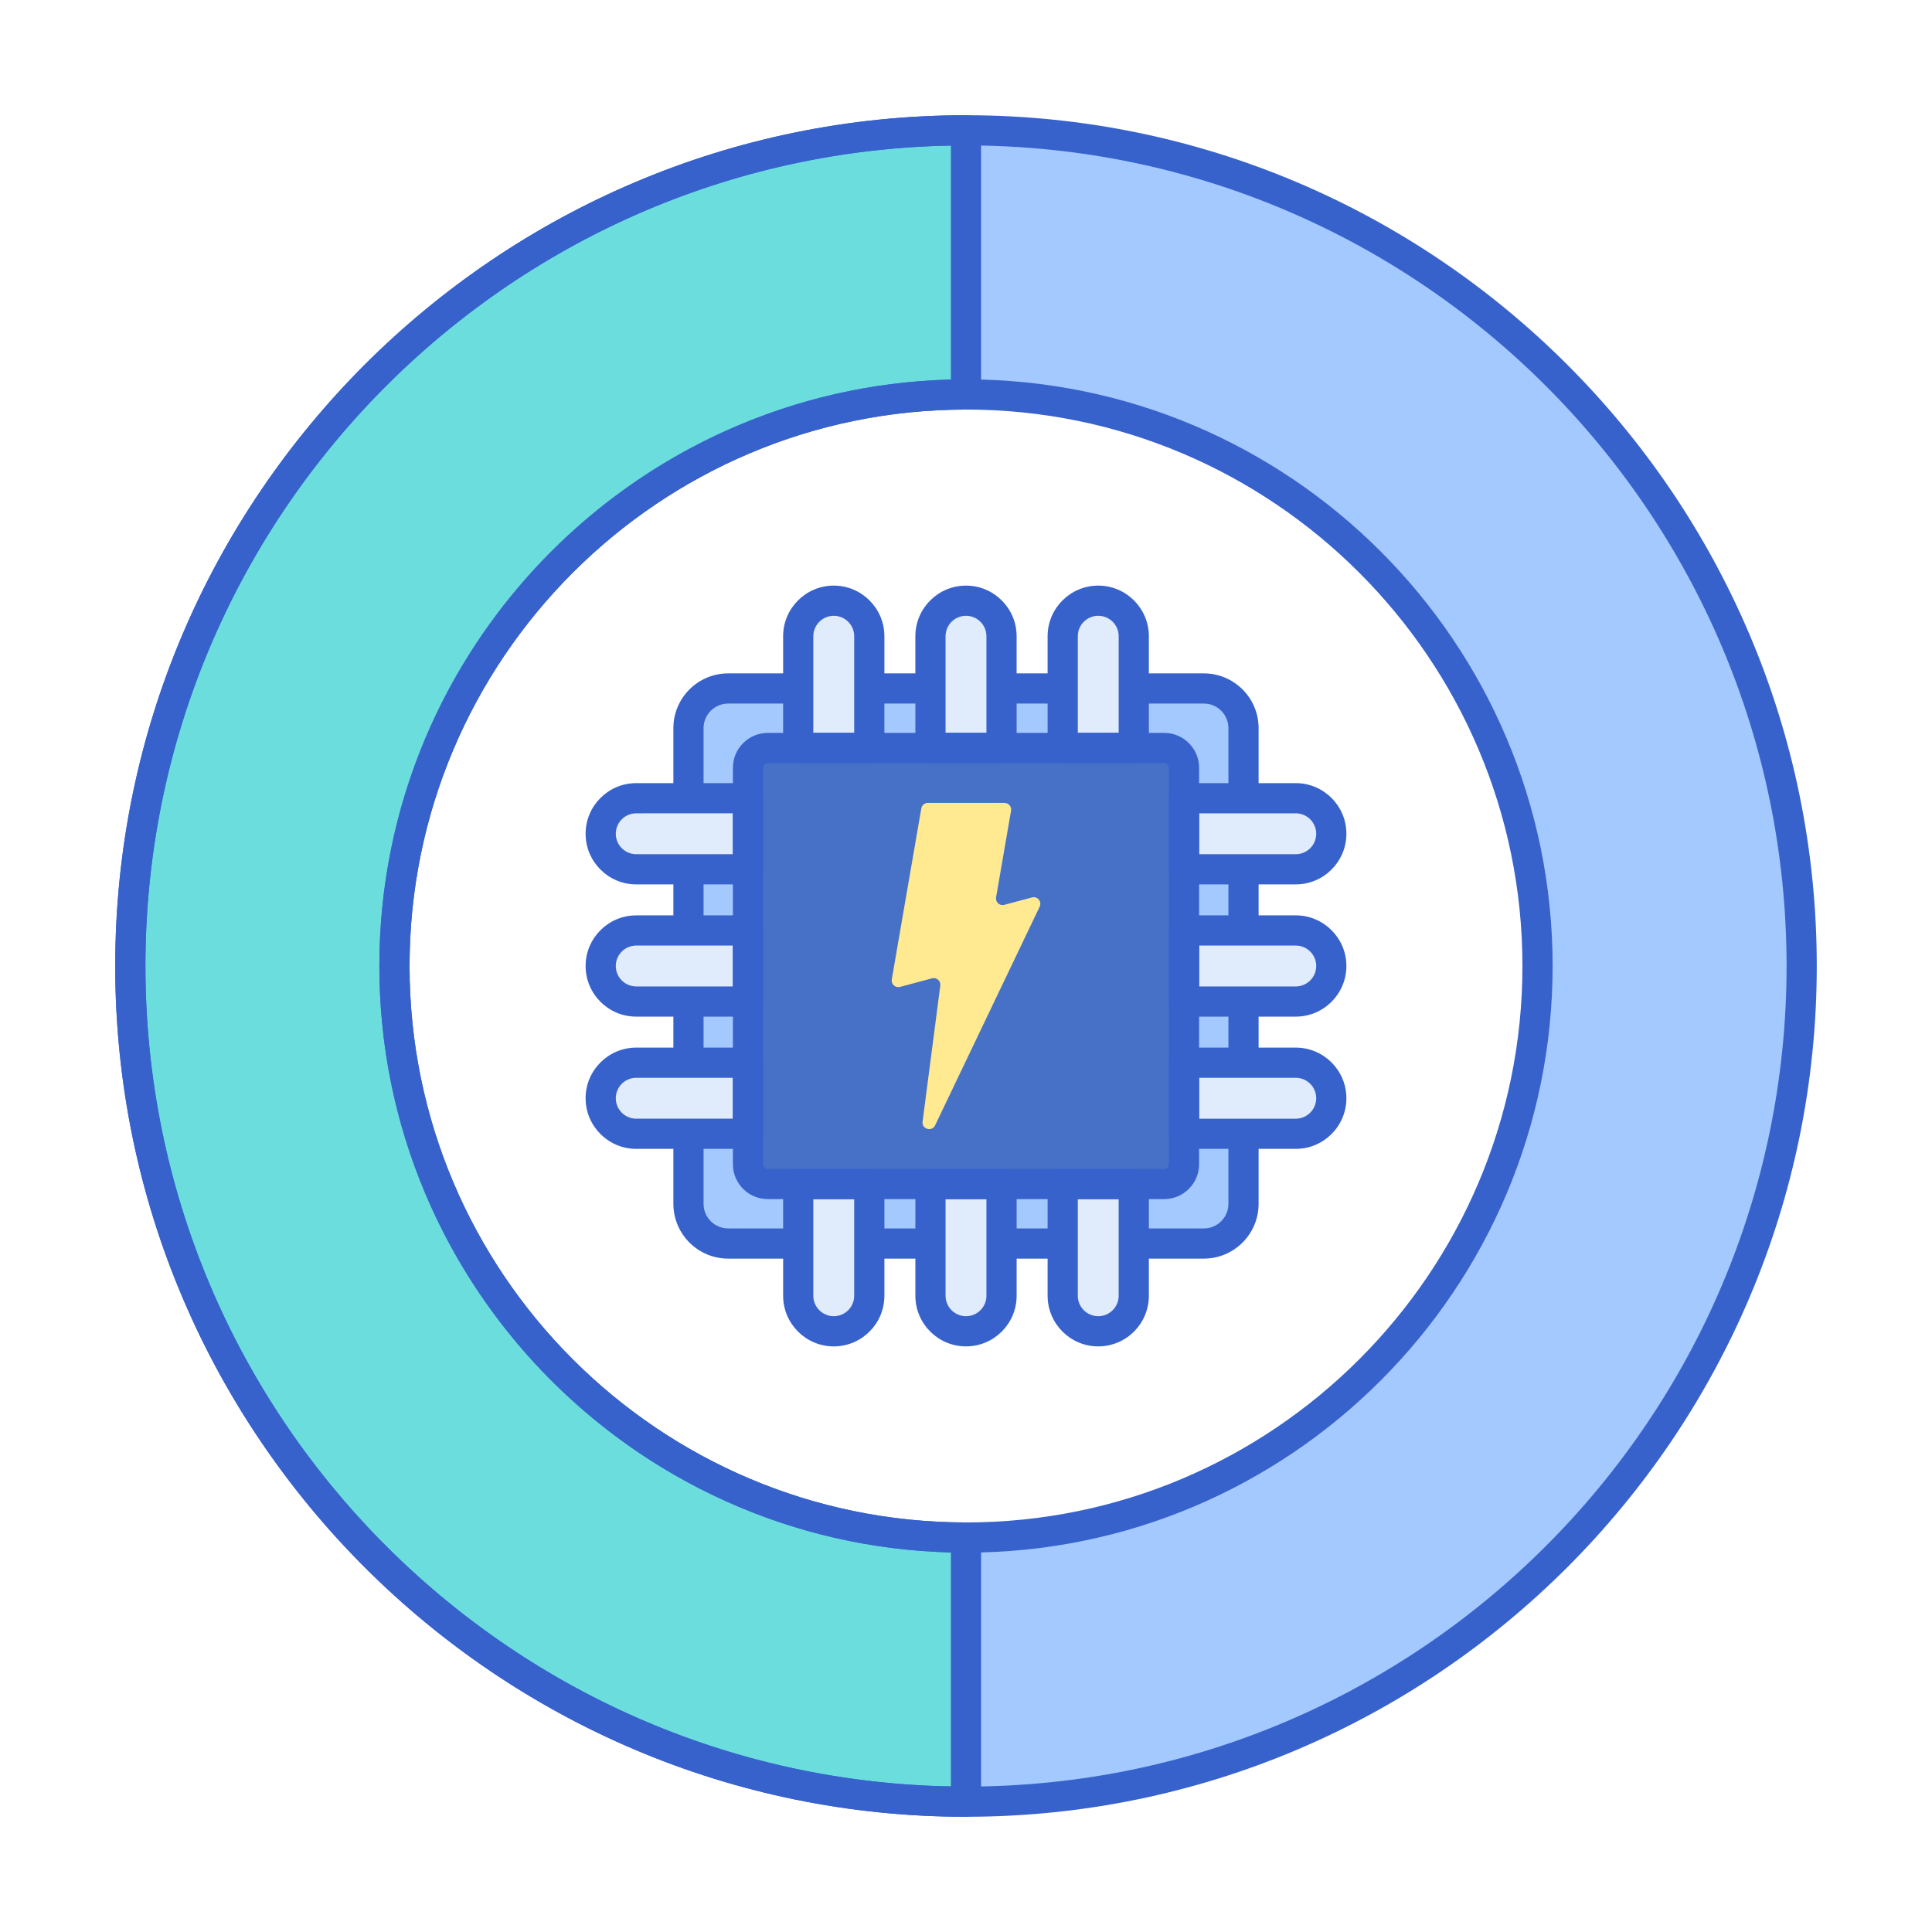 <svg id="Layer_1" enable-background="new 0 0 256 256" height="512" viewBox="0 0 256 256" width="512" xmlns="http://www.w3.org/2000/svg"><path d="m128 17.269c-61.155 0-110.731 49.576-110.731 110.731s49.576 110.731 110.731 110.731 110.731-49.576 110.731-110.731-49.576-110.731-110.731-110.731zm0 186.462c-41.759 0-75.731-33.973-75.731-75.731s33.972-75.731 75.731-75.731 75.731 33.973 75.731 75.731-33.972 75.731-75.731 75.731z" fill="#a4c9ff"/><path d="m128 203.731c-41.759 0-75.731-33.973-75.731-75.731s33.972-75.731 75.731-75.731v-35c-61.155 0-110.731 49.576-110.731 110.731s49.576 110.731 110.731 110.731z" fill="#6bdddd"/><path d="m159.517 164.773h-63.034c-2.903 0-5.257-2.353-5.257-5.257v-63.033c0-2.903 2.353-5.257 5.257-5.257h63.033c2.903 0 5.257 2.353 5.257 5.257v63.033c0 2.904-2.353 5.257-5.256 5.257z" fill="#a4c9ff"/><path d="m159.517 166.773h-63.034c-4.001 0-7.257-3.255-7.257-7.257v-63.033c0-4.001 3.256-7.257 7.257-7.257h63.033c4.001 0 7.257 3.255 7.257 7.257v63.033c0 4.002-3.255 7.257-7.256 7.257zm-63.034-73.546c-1.796 0-3.257 1.461-3.257 3.257v63.033c0 1.796 1.461 3.257 3.257 3.257h63.033c1.796 0 3.257-1.461 3.257-3.257v-63.034c0-1.796-1.461-3.257-3.257-3.257h-63.033z" fill="#3762cc"/><path d="m99.112 154.26v-52.52c0-1.452 1.177-2.628 2.628-2.628h52.52c1.452 0 2.628 1.177 2.628 2.628v52.52c0 1.452-1.177 2.628-2.628 2.628h-52.52c-1.452 0-2.628-1.176-2.628-2.628z" fill="#4671c6"/><path d="m132.709 99.112h-9.418v-14.808c0-2.601 2.108-4.709 4.709-4.709 2.601 0 4.709 2.108 4.709 4.709z" fill="#e0ebfc"/><path d="m150.231 99.112h-9.418v-14.808c0-2.601 2.108-4.709 4.709-4.709 2.601 0 4.709 2.108 4.709 4.709z" fill="#e0ebfc"/><path d="m115.187 99.112h-9.418v-14.808c0-2.601 2.108-4.709 4.709-4.709 2.601 0 4.709 2.108 4.709 4.709z" fill="#e0ebfc"/><path d="m156.888 132.709v-9.418h14.808c2.601 0 4.709 2.108 4.709 4.709 0 2.601-2.108 4.709-4.709 4.709z" fill="#e0ebfc"/><path d="m156.888 150.231v-9.418h14.808c2.601 0 4.709 2.108 4.709 4.709 0 2.601-2.108 4.709-4.709 4.709z" fill="#e0ebfc"/><path d="m156.888 115.187v-9.418h14.808c2.601 0 4.709 2.108 4.709 4.709 0 2.601-2.108 4.709-4.709 4.709z" fill="#e0ebfc"/><path d="m123.291 156.888h9.418v14.808c0 2.601-2.108 4.709-4.709 4.709-2.601 0-4.709-2.108-4.709-4.709z" fill="#e0ebfc"/><path d="m105.769 156.888h9.418v14.808c0 2.601-2.108 4.709-4.709 4.709-2.601 0-4.709-2.108-4.709-4.709z" fill="#e0ebfc"/><path d="m140.813 156.888h9.418v14.808c0 2.601-2.108 4.709-4.709 4.709-2.601 0-4.709-2.108-4.709-4.709z" fill="#e0ebfc"/><path d="m99.112 123.291v9.418h-14.808c-2.601 0-4.709-2.108-4.709-4.709 0-2.601 2.108-4.709 4.709-4.709z" fill="#e0ebfc"/><path d="m99.112 105.769v9.418h-14.808c-2.601 0-4.709-2.108-4.709-4.709 0-2.601 2.108-4.709 4.709-4.709z" fill="#e0ebfc"/><path d="m99.112 140.813v9.418h-14.808c-2.601 0-4.709-2.108-4.709-4.709 0-2.601 2.108-4.709 4.709-4.709z" fill="#e0ebfc"/><path d="m133.105 106.387h-10.163c-.426 0-.791.307-.863.727l-3.913 22.661c-.109.63.472 1.161 1.09.995l4.243-1.137c.603-.161 1.176.341 1.096.959l-2.347 18.028c-.129.988 1.229 1.39 1.659.491l13.855-28.974c.323-.675-.294-1.418-1.017-1.224l-3.669.983c-.618.166-1.199-.365-1.09-.995l1.984-11.489c.091-.535-.322-1.025-.865-1.025z" fill="#ffea92"/><g fill="#3762cc"><path d="m154.26 158.888h-52.52c-2.553 0-4.629-2.076-4.629-4.628v-52.52c0-2.552 2.076-4.628 4.629-4.628h52.52c2.553 0 4.629 2.076 4.629 4.628v52.521c0 2.551-2.076 4.627-4.629 4.627zm-52.52-57.776c-.347 0-.629.282-.629.628v52.521c0 .346.282.628.629.628h52.52c.347 0 .629-.282.629-.628v-52.521c0-.346-.282-.628-.629-.628z"/><path d="m132.709 101.112h-9.418c-1.104 0-2-.896-2-2v-14.808c0-3.699 3.01-6.709 6.709-6.709s6.709 3.01 6.709 6.709v14.808c0 1.104-.896 2-2 2zm-7.418-4h5.418v-12.808c0-1.494-1.215-2.709-2.709-2.709s-2.709 1.215-2.709 2.709z"/><path d="m150.231 101.112h-9.418c-1.104 0-2-.896-2-2v-14.808c0-3.699 3.01-6.709 6.709-6.709s6.709 3.01 6.709 6.709v14.808c0 1.104-.895 2-2 2zm-7.418-4h5.418v-12.808c0-1.494-1.215-2.709-2.709-2.709s-2.709 1.215-2.709 2.709z"/><path d="m115.187 101.112h-9.418c-1.104 0-2-.896-2-2v-14.808c0-3.699 3.01-6.709 6.709-6.709s6.709 3.01 6.709 6.709v14.808c0 1.104-.896 2-2 2zm-7.418-4h5.418v-12.808c0-1.494-1.215-2.709-2.709-2.709s-2.709 1.215-2.709 2.709z"/><path d="m171.696 134.709h-14.808c-1.104 0-2-.896-2-2v-9.418c0-1.104.896-2 2-2h14.808c3.699 0 6.709 3.01 6.709 6.709s-3.009 6.709-6.709 6.709zm-12.807-4h12.808c1.494 0 2.709-1.215 2.709-2.709s-1.215-2.709-2.709-2.709h-12.808z"/><path d="m171.696 152.231h-14.808c-1.104 0-2-.896-2-2v-9.418c0-1.104.896-2 2-2h14.808c3.699 0 6.709 3.01 6.709 6.709 0 3.7-3.009 6.709-6.709 6.709zm-12.807-4h12.808c1.494 0 2.709-1.215 2.709-2.709s-1.215-2.709-2.709-2.709h-12.808z"/><path d="m171.696 117.187h-14.808c-1.104 0-2-.896-2-2v-9.418c0-1.104.896-2 2-2h14.808c3.699 0 6.709 3.01 6.709 6.709s-3.009 6.709-6.709 6.709zm-12.807-4h12.808c1.494 0 2.709-1.215 2.709-2.709s-1.215-2.709-2.709-2.709h-12.808z"/><path d="m128 178.405c-3.699 0-6.709-3.01-6.709-6.709v-14.808c0-1.104.896-2 2-2h9.418c1.104 0 2 .896 2 2v14.808c0 3.699-3.01 6.709-6.709 6.709zm-2.709-19.517v12.808c0 1.494 1.215 2.709 2.709 2.709s2.709-1.215 2.709-2.709v-12.808z"/><path d="m110.478 178.405c-3.699 0-6.709-3.01-6.709-6.709v-14.808c0-1.104.896-2 2-2h9.418c1.104 0 2 .896 2 2v14.808c0 3.699-3.01 6.709-6.709 6.709zm-2.709-19.517v12.808c0 1.494 1.215 2.709 2.709 2.709s2.709-1.215 2.709-2.709v-12.808z"/><path d="m145.522 178.405c-3.699 0-6.709-3.01-6.709-6.709v-14.808c0-1.104.896-2 2-2h9.418c1.104 0 2 .896 2 2v14.808c0 3.699-3.009 6.709-6.709 6.709zm-2.709-19.517v12.808c0 1.494 1.215 2.709 2.709 2.709s2.709-1.215 2.709-2.709v-12.808z"/><path d="m99.111 134.709h-14.807c-3.699 0-6.709-3.01-6.709-6.709s3.01-6.709 6.709-6.709h14.808c1.104 0 2 .896 2 2v9.418c-.001 1.104-.896 2-2.001 2zm-14.807-9.418c-1.494 0-2.709 1.215-2.709 2.709s1.215 2.709 2.709 2.709h12.808v-5.418z"/><path d="m99.111 117.187h-14.807c-3.699 0-6.709-3.01-6.709-6.709 0-3.7 3.01-6.709 6.709-6.709h14.808c1.104 0 2 .896 2 2v9.418c-.001 1.105-.896 2-2.001 2zm-14.807-9.418c-1.494 0-2.709 1.215-2.709 2.709s1.215 2.709 2.709 2.709h12.808v-5.418z"/><path d="m99.111 152.231h-14.807c-3.699 0-6.709-3.01-6.709-6.709 0-3.7 3.01-6.709 6.709-6.709h14.808c1.104 0 2 .896 2 2v9.418c-.001 1.105-.896 2-2.001 2zm-14.807-9.418c-1.494 0-2.709 1.215-2.709 2.709s1.215 2.709 2.709 2.709h12.808v-5.418z"/><path d="m128 240.731c-62.16 0-112.731-50.571-112.731-112.731s50.571-112.731 112.731-112.731 112.731 50.571 112.731 112.731-50.571 112.731-112.731 112.731zm0-221.462c-59.955 0-108.731 48.776-108.731 108.731s48.776 108.731 108.731 108.731 108.731-48.776 108.731-108.731-48.776-108.731-108.731-108.731zm0 186.462c-42.861 0-77.731-34.87-77.731-77.731s34.87-77.731 77.731-77.731 77.731 34.87 77.731 77.731-34.87 77.731-77.731 77.731zm0-151.462c-40.655 0-73.731 33.076-73.731 73.731s33.076 73.731 73.731 73.731 73.731-33.076 73.731-73.731-33.076-73.731-73.731-73.731z"/><path d="m128 240.731c-62.16 0-112.731-50.571-112.731-112.731s50.571-112.731 112.731-112.731c1.104 0 2 .896 2 2v35c0 1.104-.896 2-2 2-40.655 0-73.731 33.076-73.731 73.731s33.076 73.731 73.731 73.731c1.104 0 2 .896 2 2v35c0 1.105-.896 2-2 2zm-2-221.444c-59.033 1.072-106.731 49.428-106.731 108.713s47.698 107.641 106.731 108.713v-31.007c-41.939-1.066-75.731-35.515-75.731-77.706s33.792-76.64 75.731-77.706z"/></g></svg>